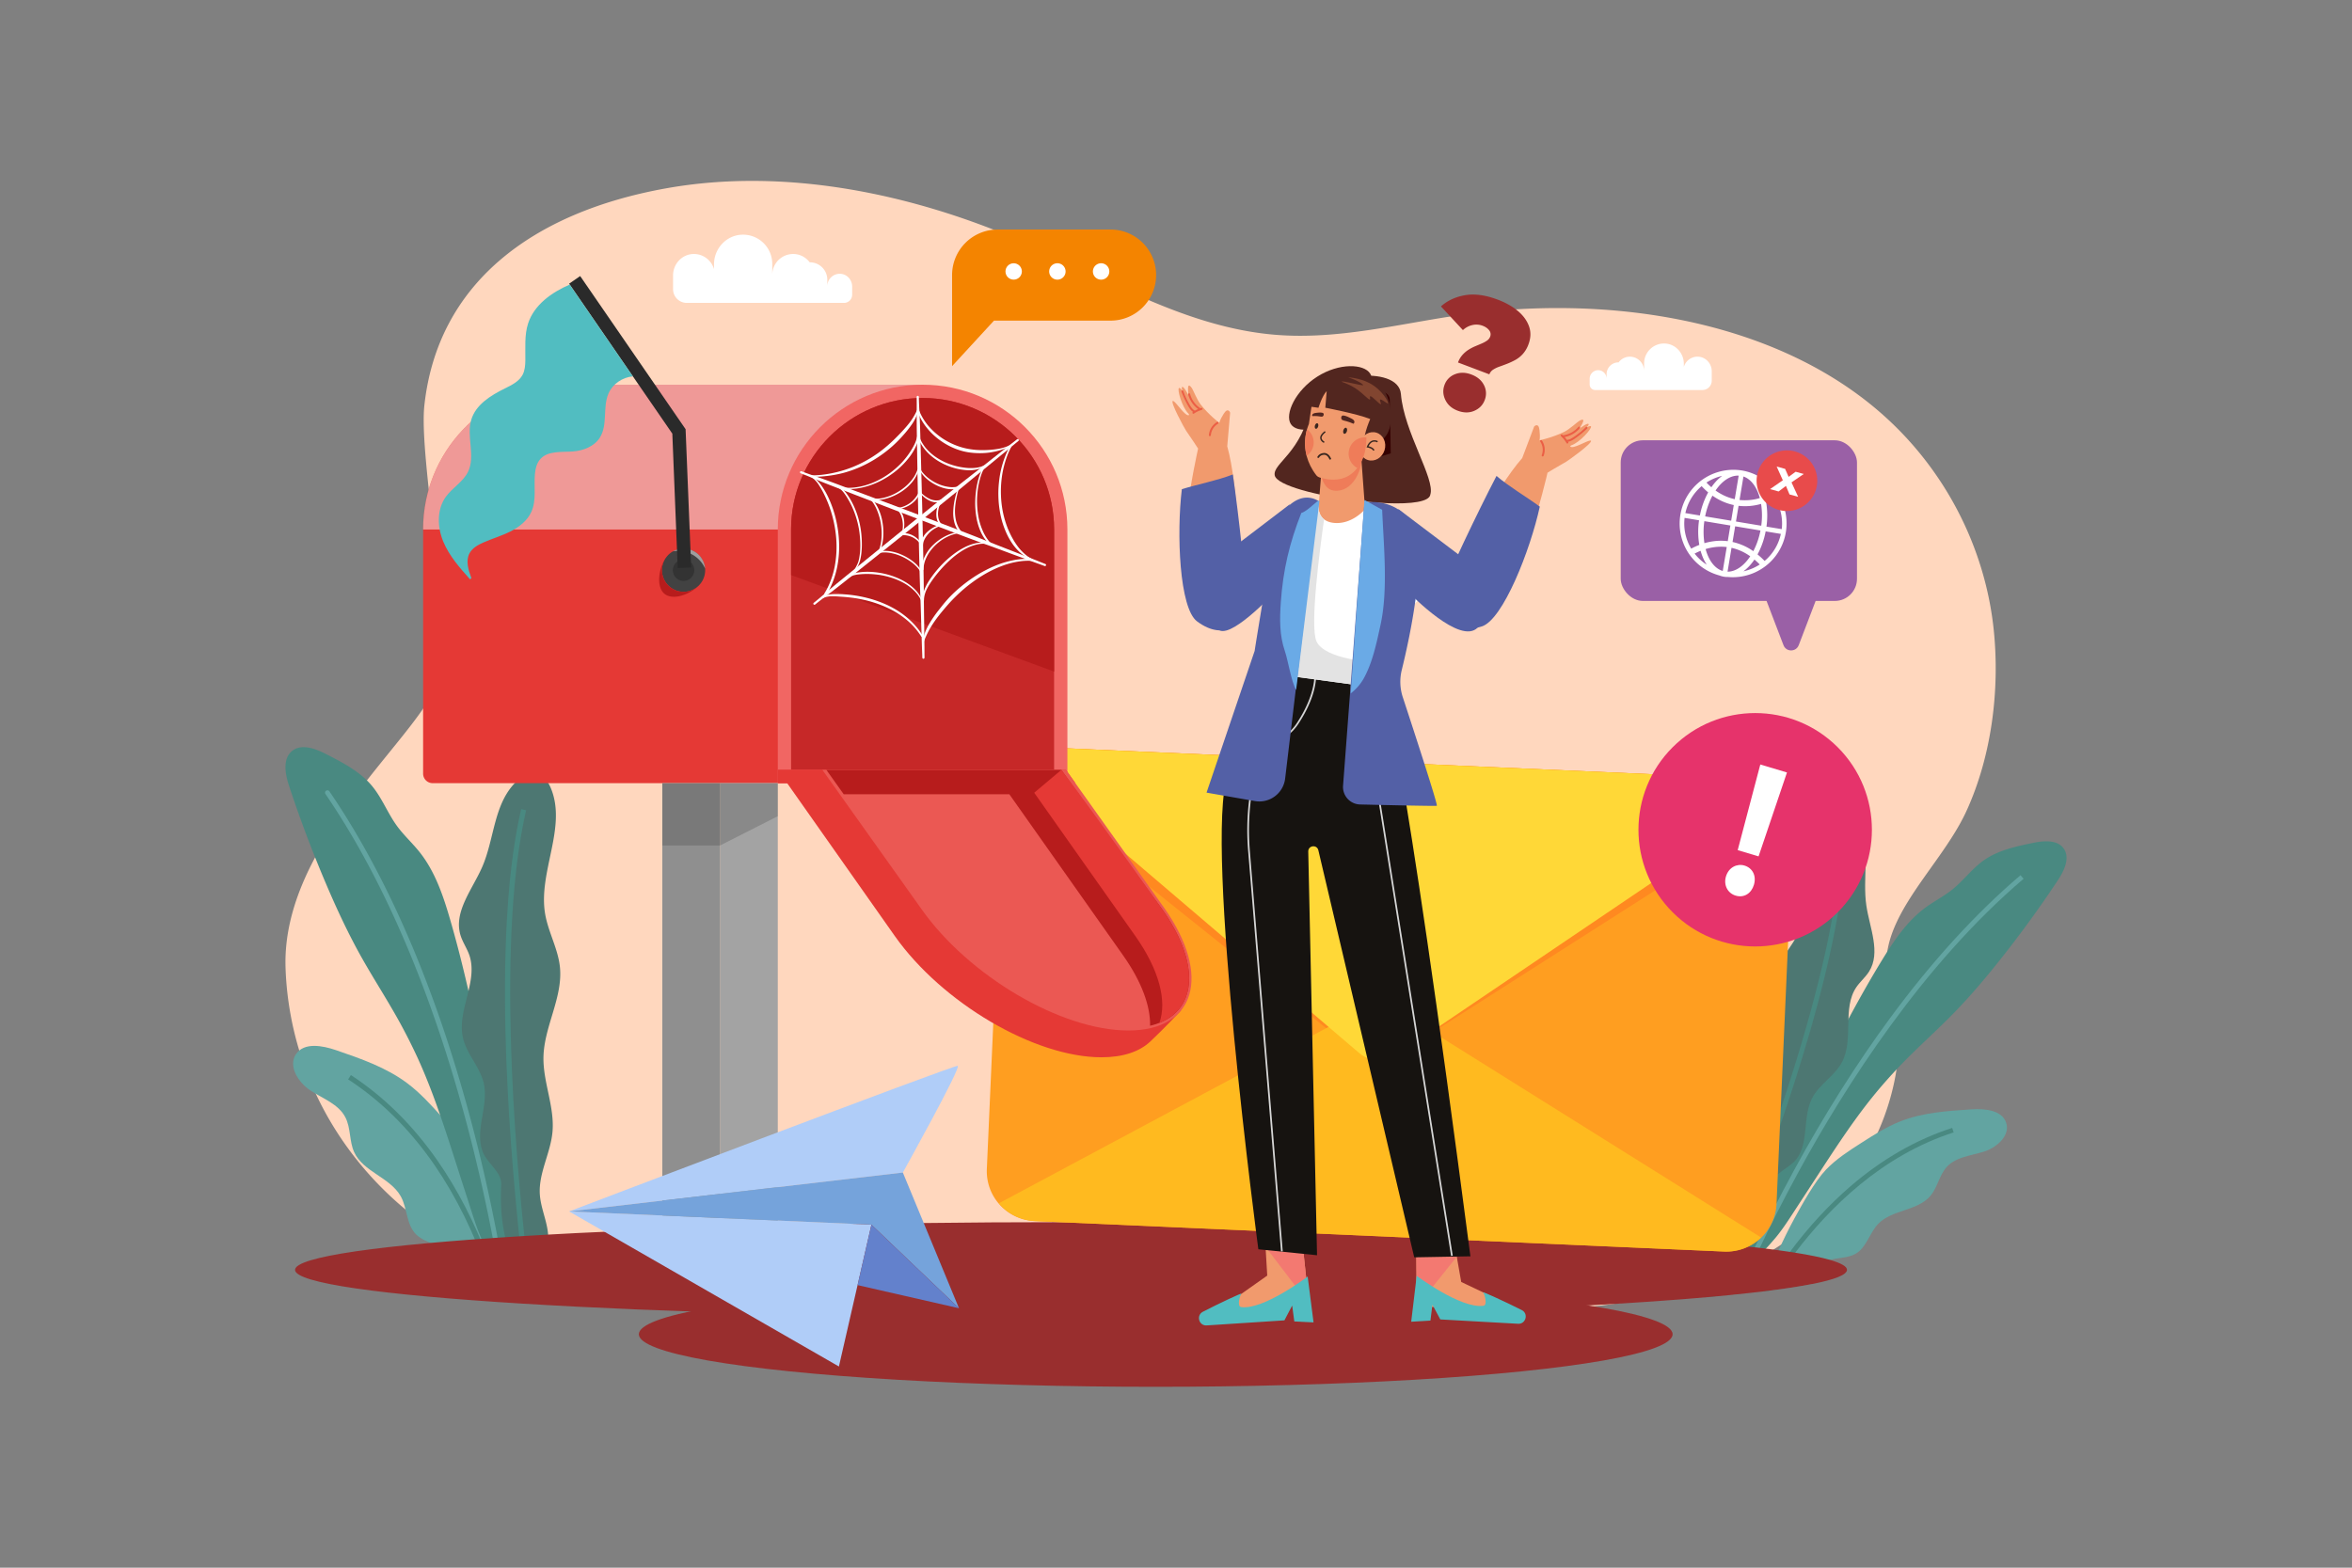 <svg xmlns="http://www.w3.org/2000/svg" viewBox="0 0 4680 3120"><rect x="0" y="0" width="4680" height="3120" fill="#808080" stroke="none"/><defs><style>.cls-1{isolation:isolate;}.cls-2,.cls-27{fill:#fff;}.cls-2{opacity:0;}.cls-3{fill:#ffd7be;}.cls-4{fill:#62a4a1;}.cls-5{fill:#498981;}.cls-6{fill:#4d7772;}.cls-7{fill:#992e2e;}.cls-8{fill:#ff9e20;}.cls-9{fill:#ff8920;}.cls-10{fill:#ffba1f;}.cls-11{fill:#ffd837;}.cls-12{fill:#e53935;}.cls-13{opacity:0.5;mix-blend-mode:soft-light;}.cls-14{fill:#fafafa;}.cls-15{fill:#f16663;}.cls-16{fill:#c62828;}.cls-17{fill:#b71c1c;}.cls-18{fill:#424242;}.cls-19{fill:#333;}.cls-20{fill:#a3a3a3;}.cls-21{fill:#8f8f8f;}.cls-22{opacity:0.2;mix-blend-mode:multiply;}.cls-23{fill:#212121;}.cls-24{fill:#2a2a2a;}.cls-25{fill:#51bdc1;}.cls-26{fill:#eb5853;}.cls-28{fill:#52261f;}.cls-29{fill:#5360a6;}.cls-30{fill:#f19a6d;}.cls-31{fill:#eb5e45;}.cls-32{fill:#f37971;}.cls-33{fill:#161310;}.cls-34{fill:#d6d6d6;}.cls-35{fill:#ef7c59;}.cls-36{fill:#e3e3e3;}.cls-37{fill:#6aaae6;}.cls-38{fill:#340000;}.cls-39{fill:#38261f;}.cls-40{fill:#814530;}.cls-41{fill:#e6336b;}.cls-42{fill:#9a60a6;}.cls-43{fill:#e84b4b;}.cls-44{fill:#f48400;}.cls-45{fill:#b0cdf8;}.cls-46{fill:#75a3db;}.cls-47{fill:#6381cc;}</style></defs><title>08</title><g class="cls-1"><g id="_18" data-name="18"><rect id="_08" data-name="08" class="cls-2" width="4680" height="3120"/><path class="cls-3" d="M3731.58,812.56c-216.3-181.25-543.47-226.94-830.23-185-120.11,17.55-239.22,48.65-362.21,38.85-179.35-14.27-337.34-112.1-500.66-183.82-222.3-97.62-477.12-150.16-713.45-107.7-268,48.18-454.4,190.56-480.62,431.95-11.89,109.4,60.73,454.27,22.64,558-38.64,105.13-305.89,314.55-298.93,559.51.31,11.44,1,23,2,34.74,14.4,165.3,90.14,311.11,203.49,418.56,1.84,1.74,3.67,3.46,5.53,5.17,3.59,3.34,7.22,6.62,10.89,9.88.78.71,1.57,1.41,2.38,2.11a694.64,694.64,0,0,0,253.73,141.83,705.11,705.11,0,0,0,269.93,28.52l392.3-34.25c320.43-28,643.18-13.11,959.76,42.56,74.85,13.17,144.9,22.23,210.44,27.66,59,4.89,114.43,6.83,166.34,6.15q64.09-.83,121.25-6.79,38.59-4,74.18-10c191.06-32.33,318.78-107.57,401.66-195.66.66-.71,1.31-1.4,2-2.11q4.59-4.91,9-9.88c133.3-150.71,140.89-334.25,111.92-405.73-53.47-131.86,91.81-240.44,148-363.19,50-109.23,66.49-240.61,54.28-359.64C3950.54,1091.68,3870.4,928.89,3731.58,812.56Z"/><path class="cls-4" d="M965.87,2380.29c-7.66-29.13-17.48-61.36-28.74-82.12-15.2-28-36.76-51.91-58.14-75.55s-43-47.59-68.65-66.81C768.5,2124.37,718.07,2107,668.55,2090c-27.12-9.3-63.31-15.9-79.5,7.79-16.51,24.2,4.8,57.09,29.43,73s55.25,26.78,68.69,52.85c11.08,21.3,7.62,47.63,17.56,69.4,17.85,39,71.07,50.17,92.29,87.19l.86,1.54c12.81,23.81,10.66,55.48,29.76,74.65,19.27,19.38,55.54,20.62,67.12,44.7h96.38c-3.8-25.36-9-53.83-16-83.55C972.56,2406.86,969.45,2393.92,965.87,2380.29Z"/><path class="cls-5" d="M698.24,2139.65l-5.55,8.53c117.53,76.57,208.14,198,269.33,360.9l9.52-3.58c-27.34-72.79-61.31-138.59-100.95-195.57C821.61,2239.54,763.63,2182.25,698.24,2139.65Z"/><path class="cls-5" d="M1007.62,2380.29c-5.7-55.27-16-110.09-26.32-164.7C966,2134.33,950.6,2053,932.2,1972.34c-10.83-47.49-22.72-94.71-36.3-141.5-13.91-48-30.23-96.66-61.49-135.64-14.08-17.55-30.79-32.75-44.14-50.89-18.66-25.36-29.79-55.72-49.91-80-23.82-28.71-58-46.43-91.19-63.4-21.55-11-49.24-21.56-68-6.31-19.34,15.74-13.71,46.18-5.88,69.9q32.93,99.46,74,195.78c21.17,49.69,44.1,98.83,70.56,145.87,19.42,34.55,40.72,68,60.56,102.23a1109.85,1109.85,0,0,1,51.43,98.9c29.91,65.71,52,134.46,74.13,203.22q11.17,35,22.44,69.81,4.23,13.13,8.43,26.26c7.63,23.71,15.26,47.43,26.3,69.74,2.49,5.1,7.1,15.32,12.89,24.89h39q.35-3.06.52-6.44c1.41-25.56-3.94-62.64-4.67-75.33Q1009.67,2399.81,1007.62,2380.29Z"/><path class="cls-4" d="M887.61,2063.74C824.22,1872,746.09,1707.55,655.4,1574.85a4.75,4.75,0,0,0-7.84,5.36c207.77,304,302.94,712.18,341.17,928.41a4.75,4.75,0,0,0,9.35-1.65C970.55,2351.27,933.39,2202.15,887.61,2063.74Z"/><path class="cls-6" d="M1114.09,1924.13c-3.89-36.29-23.27-69.31-29.4-105.38-14.07-82.91,43.3-170.86,11.93-248.83-4.27-10.55-10.59-20.88-20.67-26.05-18.46-9.37-41,2.58-54.75,18.13-39,44-38.17,109.67-61.74,163.51-19.56,44.74-57.43,89.39-43.07,136,4.25,13.71,12.64,25.65,17.41,39.16,8,23.15,4.17,47.25-1.6,71.62-7.43,31.35-18.07,63.12-10.84,93.82,7.6,32.36,34.19,57.93,41.37,90.48,9.78,44.25-18.14,92-2.6,134.68,8.74,23.95,38.41,41,37.21,66.39q-.57,11.74-.6,22.58c-.19,52.19,8.51,89.12,18.75,114.45q1.35,3.36,2.74,6.44H1081a76.74,76.74,0,0,0,8.33-21.41c7-34.26-11.74-66-14.91-99.48-.1-1-.17-1.93-.24-2.9-2.84-42.25,21.1-81.84,25.08-123.93,4.81-50.3-19-99.58-17.87-150.13C1082.81,2042.32,1120.48,1984.84,1114.09,1924.13Z"/><path class="cls-5" d="M1046.92,1612.61l-9.9-2.3c-25.22,108.49-35.71,258.81-31.16,446.79,3.21,133.13,14.3,288.13,32.06,448.23l10.11-1.12C1022.89,2277.59,989.32,1860.42,1046.92,1612.61Z"/><path class="cls-4" d="M3922.9,2207.85c-48.19,3.1-97.27,6.27-142.12,24.08-27.46,10.88-52.44,26.86-77.31,42.76s-49.75,31.91-70.08,53.1c-22.1,23.09-47.44,68.92-62.82,97-12,22.1-22.52,43.68-31.43,63.46-16.15,35.87-27.1,65.83-32.76,82.24l2-.24c4-.5,8-1,11.89-1.48,34.33-4.34,63.45-8.86,86.85-13.53,3.47-11,4.79-23.75,13.36-35,5.25-6.92,12.54-10.56,20.76-12.84,16.26-4.51,36.19-3.63,51.1-12.21,21.65-12.41,27.43-41.12,44.61-59.19,27.62-29,78.73-25.57,104.43-56.31,14.13-16.94,17.44-41.21,32.47-57.47,18.3-19.93,48.18-22.16,73.95-30.34s52.74-32.27,43.92-57.81C3983.09,2209.09,3949.29,2206.17,3922.9,2207.85Z"/><path class="cls-5" d="M3682,2361c-42.75,36.82-83.18,80.62-120.45,130.51q-9.78,13.07-19.25,26.68c-12.41,17.82-23.71,35.33-33.9,52.11,4-.5,8-1,11.89-1.48,9.12-14.73,19-30,29.85-45.47,6.81-9.8,14.13-19.91,21.94-30.21,67.7-89.36,172.54-193.56,315.23-239.41l-2.87-8.94C3813,2267.75,3744.86,2306.84,3682,2361Z"/><path class="cls-5" d="M4044.16,1677.75c-33.69,7-68.36,14.5-96.53,34.26-23.8,16.73-41.08,41-63.85,59.06-16.27,12.89-34.83,22.36-51.62,34.55-37.28,27.09-63.63,66.43-87.66,105.74-63.24,103.4-116.37,212.61-169.43,321.55-27.73,56.94-55.52,114.15-75.78,174.16-5.3,15.82-30.93,73.24-22.59,88.36,12,21.84,42.21-15.93,51.22-26.17,15.25-17.17,27.79-36.41,40.34-55.65,16.91-26,33.89-51.94,50.8-78,36.42-55.79,72.75-111.6,115.32-162.79a1022.64,1022.64,0,0,1,69.78-75.5c26-25.67,53-50.21,78.7-76.23,35-35.42,67.31-73.57,98.22-112.63q60-75.66,113.41-156.2c12.73-19.2,25.14-44.93,11.75-63.63C4093.21,1670.53,4066,1673.18,4044.16,1677.75Z"/><path class="cls-4" d="M3760.46,2026.74c-66.66,90.58-130.9,192.42-190.92,302.72-30.06,55.23-56.06,107.15-77.8,152.93-16.91,35.62-31.25,67.54-42.9,94.45q5.4-.54,10.69-1.1c11.56-26.51,25.61-57.65,42.06-92.21,21.4-45,46.89-95.74,76.27-149.72,93.95-172.64,248.06-414.26,448.67-584.87l-6.08-7.14C3931.33,1817.59,3843.86,1913.45,3760.46,2026.74Z"/><path class="cls-6" d="M3698.34,1641.74c-8.44-17.17-25.6-33.28-44.31-29.43-10.23,2.16-18.35,9.81-24.72,18.16-46.85,61.75-17.17,153.94-49.83,224.27-14.22,30.6-39.48,55.27-51.75,86.62-20.43,52.46-.88,112.74-14.41,167.38C3502.07,2154,3468.89,2192,3461,2238c-6.68,38.41,5,79.44-7.79,116.35-10.47,30.21-36.17,54.3-38.35,87.4-1.93,29.12,22,66.52,22,66.52s60.92-23.15,89.51-152.78c5.11-22.89,35.64-30.84,49.24-50,24.19-34.16,10.95-83.45,30.4-120.44,14.3-27.21,44.17-43.5,58.79-70.45,24.67-45.41,0-107.56,29.11-150.21,7.53-10.87,17.89-19.44,25-30.6,24.12-38,1.27-87-5.26-131.5C3705.66,1748.59,3722.33,1690.34,3698.34,1641.74Z"/><path class="cls-5" d="M3668,1676a4.74,4.74,0,0,0-4.92,4.56c-6.89,180.63-86.52,436.62-152.1,619.57-23.22,64.76-46.36,125.16-67,177.23-16,40.27-30.49,75.54-42.4,104q5.39-.47,10.7-1c11.81-28.24,26-62.81,41.52-102,20.44-51.56,43.24-111.15,66.11-174.94,41.86-116.77,75.78-224.59,100.83-320.48,31.33-120,48.78-221.63,51.85-302A4.75,4.75,0,0,0,3668,1676Z"/><path class="cls-7" d="M3641.25,2507.43c-17-4.92-40.28-9.7-69.18-14.3q-5.15-.83-10.53-1.63-10.73-1.62-22.4-3.21-17.73-2.41-37.55-4.76l-9.85-1.14q-18.15-2.07-37.94-4.08c-3.24-.34-6.52-.66-9.82-1-272.32-27-758.47-45-1312.87-45-852.75,0-1544.05,42.51-1544.05,95s691.3,94.95,1544.05,94.95c526.7,0,991.8-16.22,1270.47-41q5.39-.47,10.7-1,18.88-1.71,36.56-3.49,5.4-.54,10.69-1.1,24.72-2.55,46.85-5.21l2-.24c4-.5,8-1,11.89-1.48,34.33-4.34,63.45-8.86,86.85-13.53,44.23-8.84,68-18.24,68-28C3675.16,2520.5,3663.47,2513.85,3641.25,2507.43Z"/><ellipse class="cls-7" cx="2299.65" cy="2655.4" rx="1028.49" ry="104.6"/><path class="cls-8" d="M3472.94,1549l-1372.83-60.71a99.34,99.34,0,0,0-103.63,94.85l-32.87,743.36a99.33,99.33,0,0,0,94.85,103.63l1372.83,60.71A99.33,99.33,0,0,0,3534.91,2396l32.88-743.36A99.34,99.34,0,0,0,3472.94,1549Z"/><path class="cls-9" d="M3471.62,1549l-1370.19-60.6a100.57,100.57,0,0,0-93.16,53.19L2738.58,2126l818.34-522A100.58,100.58,0,0,0,3471.62,1549Z"/><path class="cls-10" d="M1987.63,2394.77a100.26,100.26,0,0,0,72.15,35.41L3430,2490.78a100.2,100.2,0,0,0,74.07-28l-757.69-474.08Z"/><path class="cls-11" d="M3471.62,1549l-1370.19-60.6c-32.11-1.42-55.76,10-75,28.9l678,578.34a61.84,61.84,0,0,0,74.76,4.17l763.7-516.39C3525.47,1563.36,3503.38,1550.35,3471.62,1549Z"/><path class="cls-12" d="M841.9,1053.77v485.87a19,19,0,0,0,19,19h974.88v-793H1130C970.9,765.65,841.9,894.65,841.9,1053.77Z"/><g class="cls-13"><path class="cls-14" d="M841.9,1053.77h993.88V765.65H1130C970.89,765.65,841.9,894.65,841.9,1053.77Z"/></g><path class="cls-15" d="M1835.78,765.65c-159.13,0-288.12,129-288.12,288.12v504.87H2123.9V1053.77C2123.9,894.65,1994.9,765.65,1835.78,765.65Z"/><path class="cls-16" d="M1835.78,792.09c-144.3,0-261.69,117.39-261.69,261.68v478.44h523.37V1053.77C2097.46,909.48,1980.07,792.09,1835.78,792.09Z"/><path class="cls-17" d="M1835.78,792.09c-144.3,0-261.69,117.39-261.69,261.68v90.75l523.37,192.08V1053.77C2097.46,909.48,1980.07,792.09,1835.78,792.09Z"/><path class="cls-12" d="M1547.66,1532.21v26.43h592.16L2121,1532.21Z"/><path class="cls-18" d="M1360.15,1091.82a43,43,0,1,0,43,43A43,43,0,0,0,1360.15,1091.82Z"/><path class="cls-17" d="M1333.28,1168.41a43,43,0,0,1-6.71-60.45c-14.84,18.55-22.67,59.16-4.13,74s56.45-1.71,71.29-20.26A43,43,0,0,1,1333.28,1168.41Z"/><g class="cls-13"><path class="cls-14" d="M1380.47,1096.93a42.94,42.94,0,0,0-41.19.33,59,59,0,0,1,63.72,34.17A43,43,0,0,0,1380.47,1096.93Z"/></g><path class="cls-19" d="M1360.15,1113.52a21.31,21.31,0,1,0,21.31,21.31A21.31,21.31,0,0,0,1360.15,1113.52Z"/><path class="cls-20" d="M1432.77,2520.18h29.69a85.21,85.21,0,0,0,85.2-85.2V1558.64H1432.77Z"/><path class="cls-21" d="M1317.89,2435a85.2,85.2,0,0,0,85.2,85.2h29.68V1558.64H1317.89Z"/><g class="cls-22"><polygon class="cls-23" points="1432.77 1682.68 1547.66 1624.38 1547.66 1558.64 1432.77 1558.64 1432.77 1682.68"/></g><g class="cls-22"><rect class="cls-23" x="1317.89" y="1558.64" width="114.89" height="124.04"/></g><polygon class="cls-24" points="1154.43 549.41 1132.4 564.63 1133.61 566.35 1259.32 749.04 1337.79 863.03 1348.51 1130.42 1375.33 1129.36 1364.19 854.19 1154.43 549.41"/><path class="cls-25" d="M1050.82,643.68c-7.57,23.45-5.13,48.81-5.48,73.43-.19,9.91-.88,20.09-5.47,28.82-7.11,13.34-21.81,20.49-35.39,27.22-28,13.81-57.63,32-66.69,62-10.21,33.58,8.88,72.43-6.57,103.92-9.88,20.13-31.5,31.83-44.44,50.07-17.84,25.26-16.66,60.12-4.83,88.66S914.74,1130,935.33,1153l2.68-2.46c-6-16-11.79-34.43-3.71-49.5,5.56-10.25,16.35-16.39,26.92-21.12,17.88-7.9,36.75-13.37,54.2-22.11s33.91-21.43,41.92-39.2c10.49-23.37,4.66-50.43,7.11-75.93,1-10.22,3.53-20.66,10.21-28.45,15-17.59,42.32-14.07,65.4-15.75,20.67-1.6,42.25-9.87,53.4-27.34,16.18-25.36,5.43-60,17.15-87.65,8.16-19.33,28-32.65,48.71-34.45L1133.61,566.35C1097.57,581.91,1062.89,606.68,1050.82,643.68Z"/><path class="cls-12" d="M2035.2,1532.21H1547.66l232.66,330.45c94,133.26,278,241.55,411.42,241.55,43,0,75.54-11.29,96.73-31.05,26.66-24.87,61.46-62,61.46-62s-60.36-113.25-86-149.9C2258.18,1853,2035.2,1532.21,2035.2,1532.21Z"/><path class="cls-26" d="M2121,1532.21H1636.37l197.26,277.14c94,133.26,278,241.55,411.42,241.55,133.83,0,165.87-109.16,72.17-243C2311.48,1799.72,2121,1532.21,2121,1532.21Z"/><path class="cls-17" d="M2111.89,1532.21H1644.31l34.48,48.46h329.55c17.68,24.82,222,314.4,227.37,322.1,35.5,50.69,53.49,98.91,52.77,138.68,31.59-7.33,54.45-23.37,67-47.5,23.33-44.81,7.93-111.61-42.24-183.26C2309,1804.56,2173.8,1619.84,2111.89,1532.21Z"/><path class="cls-12" d="M2111.89,1532.21l-54,45.5c59.27,83.88,197.61,280,202,286.29,46.08,65.8,62.73,127.47,47.08,171.81,22.11-8.67,38.51-22.74,48.47-41.86,23.33-44.81,7.93-111.61-42.24-183.26C2309,1804.56,2178.64,1619.84,2111.89,1532.21Z"/><path class="cls-27" d="M1873.77,871.48l-.12-.08,0,0Z"/><path class="cls-27" d="M1831.79,823.71l-.12-.26a.36.36,0,0,0,0,.09A1.3,1.3,0,0,0,1831.79,823.71Z"/><path class="cls-27" d="M1986.55,893.29l-.43.07h0Z"/><path class="cls-27" d="M1941.29,895.31h-.16l-.66,0Z"/><path class="cls-27" d="M1873.69,871.43l0,0-.05,0Z"/><path class="cls-27" d="M2007.79,886.8a89.2,89.2,0,0,1-21.67,6.56l.43-.07-.46.07h0a192,192,0,0,1-22.57,2.31,184.37,184.37,0,0,1-22.42-.37h.16l-.82-.06.66,0a147.37,147.37,0,0,1-17.72-2.54,131.81,131.81,0,0,1-16.42-4.55l.33.11a146.52,146.52,0,0,1-17.21-7.26,142.16,142.16,0,0,1-16.34-9.58l.16.12-.24-.17-.09-.06-.32-.22.29.19a151.7,151.7,0,0,1-13.9-11,132.44,132.44,0,0,1-12.27-12.58,1.47,1.47,0,0,1,.1.13l-.24-.28-.17-.21.1.12a112.75,112.75,0,0,1-15.4-23.86l0,.1-.11-.27-.09-.18.05.09c-.82-1.83-1.6-3.68-2.32-5.57a2,2,0,0,0-1.81-1.32,2.09,2.09,0,0,0-.55.08,1.92,1.92,0,0,0-1.24,2.39,127.72,127.72,0,0,0,7.4,16,117.94,117.94,0,0,0,9.89,14.92,128.26,128.26,0,0,0,12,13.45,134.4,134.4,0,0,0,13.8,11.75,140.75,140.75,0,0,0,31.48,17.72,128.68,128.68,0,0,0,17,5.49,121.42,121.42,0,0,0,17.48,2.9,148.64,148.64,0,0,0,19,.68,130.79,130.79,0,0,0,19.35-1.84c3-.52,6-1.12,8.92-1.82,3.21-.74,6.36-1.64,9.51-2.6a130.87,130.87,0,0,0,17-6.56,1.22,1.22,0,0,0,.77-1.5A1.18,1.18,0,0,0,2007.79,886.8Z"/><path class="cls-27" d="M1847.4,847.81l-.21-.24.07.09Z"/><path class="cls-27" d="M1873.6,871.37l0,0-.29-.19Z"/><path class="cls-27" d="M1873.65,871.4l-.08-.06,0,0Z"/><path class="cls-27" d="M1808.56,842.91c-.06.09-.14.17-.2.26l.16-.2Z"/><path class="cls-27" d="M1826.41,815.61a1.53,1.53,0,0,0-1.9,1.07c-.18.4-.35.81-.51,1.2l0-.08a119.69,119.69,0,0,1-15.47,25.11l.13-.15-.17.21-.3.39a2.31,2.31,0,0,1,.14-.19c-4.3,5.42-8.89,10.59-13.6,15.64s-9.41,9.89-14.29,14.67a294.93,294.93,0,0,1-29.19,25.29,1,1,0,0,1,.17-.12l-.3.22-.08,0-.37.29.28-.22a244.9,244.9,0,0,1-56,31.23l.69-.28a238.78,238.78,0,0,1-60,15h.2c-6.59.69-13.18,1.12-19.82,1.21a1.53,1.53,0,0,0-1.52,1.47,1.51,1.51,0,0,0,1.47,1.52,275.28,275.28,0,0,0,37.41-2.85q9.18-1.38,18.23-3.45c6-1.35,11.86-3,17.7-4.92a237.07,237.07,0,0,0,65.41-33.2,248.37,248.37,0,0,0,21.33-17,254.67,254.67,0,0,0,20.17-20.34,224.46,224.46,0,0,0,18.36-23,93.19,93.19,0,0,0,12.78-26.79A1.55,1.55,0,0,0,1826.41,815.61Z"/><path class="cls-27" d="M1751.12,898.88l-.14.11.09-.07Z"/><path class="cls-27" d="M1751.28,898.77a.91.91,0,0,1-.16.11h0Z"/><path class="cls-27" d="M1648.13,989.77A146.82,146.82,0,0,0,1635,967.05a93.4,93.4,0,0,0-8.83-10.63,62.5,62.5,0,0,0-9.71-8.38,1.21,1.21,0,0,0-1.67.34,1.24,1.24,0,0,0,.36,1.67c1.31.9,2.58,1.85,3.81,2.88a60,60,0,0,1,9.38,10.74A177.28,177.28,0,0,1,1641,986.21a238.6,238.6,0,0,1,10,24.08l-.16-.42a245.53,245.53,0,0,1,13.08,61.85,214.43,214.43,0,0,1-3.15,56.49s0,0,0-.06a169.75,169.75,0,0,1-13.17,39.87l.05-.12c-2.12,4.35-4.44,8.61-7,12.73a2.41,2.41,0,0,0,.69,3.32,2.44,2.44,0,0,0,3.32-.69c26-42.45,30-95.32,20.1-143.28A224.24,224.24,0,0,0,1648.13,989.77Zm-20-26.39.2.28Z"/><path class="cls-27" d="M1642.33,1188.46l.3-.07.09,0Z"/><path class="cls-27" d="M1826,1250.71a151.8,151.8,0,0,0-11.63-12.94,165.64,165.64,0,0,0-26.9-21.55,192.41,192.41,0,0,0-31-16,226.29,226.29,0,0,0-33.52-10.84,250.16,250.16,0,0,0-40.73-6.39c-3.47-.27-6.94-.42-10.43-.53-2.57-.08-5.14-.15-7.71-.15q-2,0-4,.06c-7.57.22-15.31,1.25-22.16,4.7a1.48,1.48,0,1,0,1.26,2.68c1.13-.49,2.28-.93,3.45-1.31l-.3.07.39-.11-.09,0a46.51,46.51,0,0,1,10.43-1.67,163,163,0,0,1,16.83.56c5.12.36,10.23.68,15.35,1.17a282.56,282.56,0,0,1,30.45,4.63c-.23-.06-.45-.09-.67-.15a231.16,231.16,0,0,1,55.45,18.94,175.37,175.37,0,0,1,37.78,25.42l-.4-.34a141.9,141.9,0,0,1,24,27.83,2.39,2.39,0,0,1-.13-.21c.38.6.75,1.2,1.14,1.8a1.82,1.82,0,0,0,1,.89,1.74,1.74,0,0,0,1.29-.07,1.7,1.7,0,0,0,.83-2.27A154.93,154.93,0,0,0,1826,1250.71Zm-173.39-64h0Z"/><path class="cls-27" d="M1937.32,1156.93l.46-.33-.39.28Z"/><path class="cls-27" d="M1842.5,1266.39l0,0,.21-.47Z"/><path class="cls-27" d="M2052.73,1112.4q-3.92-.23-7.85-.22a151.54,151.54,0,0,0-28.58,2.79,192.6,192.6,0,0,0-36.54,11.13c-6.06,2.49-12,5.31-17.81,8.29s-11.64,6.24-17.26,9.71a291.77,291.77,0,0,0-32.08,23,256.21,256.21,0,0,0-23.34,21.58q-5.2,5.49-10,11.27c-3.7,4.44-7.28,9-10.84,13.54a253.3,253.3,0,0,0-20,29,113.91,113.91,0,0,0-7.38,15.3,73.72,73.72,0,0,0-2.78,8.44c-.35,1.31-.63,2.64-.91,4-.36,1.59-.58,3.22-1,4.79a1.34,1.34,0,0,0,.86,1.65,1.33,1.33,0,0,0,1.65-.88,42.47,42.47,0,0,1,1.63-4.59c.65-1.6,1.35-3.18,2.06-4.76l0,0,.23-.5-.21.47a181.15,181.15,0,0,1,13.18-24.17,267.56,267.56,0,0,1,16.59-22.46c-.18.23-.37.45-.58.69,4.9-6,9.83-11.92,15-17.71q7.27-8.22,15.15-15.88,8.18-8.05,16.94-15.47c6-5.08,12.21-9.85,18.57-14.43l-.08,0,.15-.1.58-.43a.9.9,0,0,1-.19.15,283.24,283.24,0,0,1,27.64-17.34,226.07,226.07,0,0,1,29.83-13.53l-.62.22.64-.22h0a161.69,161.69,0,0,1,39.82-9.25h0l.52,0-.52,0a121.86,121.86,0,0,1,17.51-.26,1.91,1.91,0,0,0,.15-3.82Z"/><path class="cls-27" d="M1994.63,1126l.62-.22h0Z"/><path class="cls-27" d="M2035.07,1116.48h0l.52,0Z"/><path class="cls-27" d="M2006.37,1054.28l0-.08a.36.36,0,0,1,0-.09C2006.32,1054.17,2006.35,1054.22,2006.37,1054.28Z"/><path class="cls-27" d="M2043.38,1106.21l-.21-.18-.07,0Z"/><path class="cls-27" d="M1993.47,950.15v0h0A0,0,0,0,1,1993.47,950.15Z"/><path class="cls-27" d="M2053.22,1112.34a67.23,67.23,0,0,1-10-6.31l.21.18-.28-.22.07,0a99.12,99.12,0,0,1-9-8c-1.53-1.54-3-3.11-4.46-4.75s-2.63-3.12-3.88-4.71l.11.14a143.9,143.9,0,0,1-10.87-16.59,166.05,166.05,0,0,1-8.77-17.87l0,.08c0-.06,0-.11-.07-.17a.36.36,0,0,0,0,.09,194.37,194.37,0,0,1-12.75-47.25v.07l-.11-.74c0,.22.07.44.1.67a215.8,215.8,0,0,1-1.95-28.28,211.19,211.19,0,0,1,1.84-28.54v0a0,0,0,0,0,0,0h0a194.41,194.41,0,0,1,12.61-47.72l-.06.16c1.9-4.52,4-8.94,6.29-13.26a1.56,1.56,0,0,0-.56-2.13,1.53,1.53,0,0,0-.8-.22,1.51,1.51,0,0,0-1.35.78,194.41,194.41,0,0,0-14.11,33.86c-1.86,6-3.43,12.17-4.69,18.35s-2.19,12.47-2.88,18.75-1.17,12.79-1.3,19.2.06,12.8.47,19.22,1.22,12.67,2.19,19a179.3,179.3,0,0,0,3.94,18.52,176.26,176.26,0,0,0,8.36,23.94,134.76,134.76,0,0,0,12.43,22.78,103.82,103.82,0,0,0,16.75,19.07,77.9,77.9,0,0,0,9.67,7.25c3.75,2.42,7.59,4.71,11.56,6.77a1.21,1.21,0,0,0,1.22-2.08Zm-59.67-162.77,0,.24Zm12.83,104.74c.07.18.15.35.22.53C2006.53,1054.66,2006.45,1054.49,2006.38,1054.31Z"/><path class="cls-27" d="M1993.6,1007V1007c0-.23-.07-.45-.1-.67Z"/><path class="cls-27" d="M1888.6,923.29h0l-.29-.1Z"/><path class="cls-27" d="M1943.72,930.78l-.41.05h0Z"/><path class="cls-27" d="M1841.81,891.16l0,0c-.09-.11-.18-.21-.26-.32Z"/><path class="cls-27" d="M1958,926.39l-1.44.68.17-.08a53,53,0,0,1-6.24,2.28c-1.06.31-2.13.55-3.18.78-1.3.31-2.62.55-4,.78l.41-.05-.43.05h0a90.11,90.11,0,0,1-21.4.21,136.88,136.88,0,0,1-33.34-7.76h0l-.32-.11.29.1a123.35,123.35,0,0,1-28.64-15.21,100.38,100.38,0,0,1-18.14-16.93l0,0-.28-.34c.08.11.17.21.26.32A82.52,82.52,0,0,1,1836,883a72.74,72.74,0,0,1-5-9.39l.17.36c-.19-.42-.36-.83-.55-1.24a1.55,1.55,0,0,0-.73-.9,1.51,1.51,0,0,0-.72-.18,1.39,1.39,0,0,0-.44.07,1.52,1.52,0,0,0-1,1.89c1,2.36,2.1,4.71,3.3,7a81.84,81.84,0,0,0,4.44,7.4,91,91,0,0,0,10.33,12.75,99.16,99.16,0,0,0,12.69,11.08,118.6,118.6,0,0,0,14.27,9.07,128,128,0,0,0,31.82,12,121.88,121.88,0,0,0,16.36,2.59,72.21,72.21,0,0,0,18.58-.41,59.09,59.09,0,0,0,10.14-2.57,91.39,91.39,0,0,0,9.51-4,1.22,1.22,0,0,0,.41-1.65A1.23,1.23,0,0,0,1958,926.39Z"/><path class="cls-27" d="M1912.2,966.4a1.91,1.91,0,0,0-1.28.21l-.23.11a41,41,0,0,1-8.45,2.36,52.31,52.31,0,0,1-12.38.24,79.53,79.53,0,0,1-19.23-4.65,90,90,0,0,1-10.89-5,94.24,94.24,0,0,1-10.41-6.61,2.07,2.07,0,0,1,.24.17,71.94,71.94,0,0,1-13.25-12.31l0,0a44.51,44.51,0,0,1-5.16-8.06,1.24,1.24,0,0,0-1.65-.4,1.25,1.25,0,0,0-.42,1.66A62.33,62.33,0,0,0,1843,952.08a78.71,78.71,0,0,0,10,7.72,89.5,89.5,0,0,0,12,6.75,87.06,87.06,0,0,0,12.07,4.58,65.92,65.92,0,0,0,12.84,2.4,49.06,49.06,0,0,0,11.8-.44,40.24,40.24,0,0,0,5.45-1.25,44.33,44.33,0,0,0,5.57-2.29,1.69,1.69,0,0,0,.79-1.09,1.76,1.76,0,0,0-.21-1.27A1.8,1.8,0,0,0,1912.2,966.4Zm-22.09,2.94.17,0Z"/><path class="cls-27" d="M1867.78,995.64l-.17,0,.1,0Z"/><path class="cls-27" d="M1872.87,994.23c-.77.28-1.53.54-2.31.77a22.78,22.78,0,0,1-2.78.64l.17,0-.24,0-.23.05.13,0a33.55,33.55,0,0,1-3.48.29,30.61,30.61,0,0,1-3.32-.1,37.26,37.26,0,0,1-4.45-.76,34.88,34.88,0,0,1-4.25-1.33,45.84,45.84,0,0,1-5.34-2.54,65.36,65.36,0,0,1-6-3.78l.32.2a67.39,67.39,0,0,1-8.78-7.57,1.07,1.07,0,0,0-.8-.33,1.24,1.24,0,0,0-.89.37,1.22,1.22,0,0,0,0,1.7q2.11,2.19,4.33,4.3a61.74,61.74,0,0,0,4.76,4.06,51,51,0,0,0,10.32,6.38,32.54,32.54,0,0,0,11.13,3.09,28.09,28.09,0,0,0,3,.12,23.9,23.9,0,0,0,3-.31,26.35,26.35,0,0,0,6.56-1.89,1.94,1.94,0,0,0,1.05-.84,1.89,1.89,0,0,0,.13-1.34A1.75,1.75,0,0,0,1872.87,994.23Zm-12.51,1.6.44,0Z"/><path class="cls-27" d="M1818.08,887.42a2.85,2.85,0,0,0-.16.3c0-.05,0-.1.07-.14Z"/><path class="cls-27" d="M1724.62,965l-.35.1h0Z"/><path class="cls-27" d="M1826.35,868.29h-.14a1.57,1.57,0,0,0-1.53,1.37,12.84,12.84,0,0,1-.32,1.64h0c-.3,1.24-.63,2.46-1,3.68s-.9,2.72-1.41,4.07a75.87,75.87,0,0,1-3.88,8.39s.05-.09.07-.14l-.16.3a1.63,1.63,0,0,0-.09.19l0,0a162.89,162.89,0,0,1-23,32.26l.14-.14a173.47,173.47,0,0,1-33.1,27.62c.13-.07.26-.17.4-.25-2.93,1.86-5.91,3.66-9,5.35s-6.11,3.26-9.24,4.76a148.23,148.23,0,0,1-19.85,7.77l.35-.1-.37.11h0A137.43,137.43,0,0,1,1708.4,969a117.83,117.83,0,0,1-16.22,1.79h.21q-5.31.19-10.63-.12a1.23,1.23,0,0,0-1.31,1.09,1.2,1.2,0,0,0,1.07,1.31,121.16,121.16,0,0,0,17.36-.2,128.56,128.56,0,0,0,17.77-2.8,155.52,155.52,0,0,0,34.18-12.35,174,174,0,0,0,31.07-19.84,162.62,162.62,0,0,0,25.62-25.57,120,120,0,0,0,12.29-18.52A88.31,88.31,0,0,0,1825,882a56.28,56.28,0,0,0,1.69-5.83c.24-1,.43-2,.62-2.93s.28-2.21.41-3.31A1.53,1.53,0,0,0,1826.35,868.29Z"/><path class="cls-27" d="M1780.24,982.59l0,0-.32.17Z"/><path class="cls-27" d="M1756.65,991.05h0Z"/><path class="cls-27" d="M1827,933.57l-.21,0a1.26,1.26,0,0,0-1.2,1c0,.13-.08.28-.12.43a65,65,0,0,1-6.77,14.08l.09-.16a91.46,91.46,0,0,1-15.25,17.72l.12-.1-.19.17-.15.13.15-.13a111.51,111.51,0,0,1-23.28,15.93l0,0-.36.19.32-.17a99.12,99.12,0,0,1-23.57,8.44h0a70.31,70.31,0,0,1-17.12,1.47h-.14l-1,0a1.26,1.26,0,1,0-.45,2.47,72.69,72.69,0,0,0,12.77-.28,90.63,90.63,0,0,0,13.89-2.79,98.89,98.89,0,0,0,14.19-5.24,112.83,112.83,0,0,0,13.39-7.21A96.91,96.91,0,0,0,1815,959.56a70.45,70.45,0,0,0,7.93-11.93,61.52,61.52,0,0,0,2.85-6.11A64.14,64.14,0,0,0,1828,935,1.22,1.22,0,0,0,1827,933.57Z"/><path class="cls-27" d="M1739.51,992.52h0Z"/><path class="cls-27" d="M1803.21,1005.65l-.24.1,0,0Z"/><path class="cls-27" d="M1829.21,980.53a1.46,1.46,0,0,0-1.91.68,52.68,52.68,0,0,1-2.92,5.26,57.66,57.66,0,0,1-9.49,11.23,58.26,58.26,0,0,1-5.24,4.12,51.49,51.49,0,0,1-6.68,3.93l.24-.1-.27.12,0,0a63.66,63.66,0,0,1-6.2,2.63,51.25,51.25,0,0,1-6.76,1.86l.26,0-.32,0h.06l-1.84.31a1.21,1.21,0,0,0-1.11,1.28,1.19,1.19,0,0,0,1.27,1.12c2-.3,3.94-.65,5.87-1.1a58.39,58.39,0,0,0,6.77-2.12,54.86,54.86,0,0,0,12.17-6.58,53.44,53.44,0,0,0,9.65-8.87,45,45,0,0,0,3.94-5.51,44.43,44.43,0,0,0,3.17-6.32A1.47,1.47,0,0,0,1829.21,980.53Zm-14.16,17,.15-.13Z"/><path class="cls-27" d="M1790.27,1010.2l-.26,0H1790Z"/><path class="cls-27" d="M1713,1055.32a181,181,0,0,0-4.08-20.25,171.07,171.07,0,0,0-6.56-20,164.22,164.22,0,0,0-8.83-18.62,129.66,129.66,0,0,0-10.65-16.27c-3.64-4.65-8-9-13.39-11.49a1.4,1.4,0,0,0-.62-.14,1.25,1.25,0,0,0-1.12.66,1.3,1.3,0,0,0,.52,1.75,30.31,30.31,0,0,1,3,1.84,33.77,33.77,0,0,1,3.12,2.64,42.91,42.91,0,0,1,3.44,3.69,118.21,118.21,0,0,1,9.16,13.54,168.25,168.25,0,0,1,8.42,15.88l0-.06,0,.06c0,.1.08.21.13.31a.2.2,0,0,1,0,.08l0-.07a183.8,183.8,0,0,1,13.78,45.36h0a205.15,205.15,0,0,1,2.27,21.56,166.54,166.54,0,0,1-.45,24.77l0-.39c-.35,3.36-.8,6.67-1.4,10q-.51,2.7-1.17,5.35a38.79,38.79,0,0,1-1.41,4.48c-2.34,6-5.81,11.4-8.62,17.15a1.2,1.2,0,1,0,2.11,1.14c1.44-2.92,3-5.73,4.61-8.58a81.35,81.35,0,0,0,4.51-9.3,58.87,58.87,0,0,0,2.65-9.58,114.58,114.58,0,0,0,1.76-11.8,162.88,162.88,0,0,0,.62-22.42A194.8,194.8,0,0,0,1713,1055.32Z"/><path class="cls-27" d="M1695.43,1008.5l0,.06h0Z"/><path class="cls-27" d="M1695.45,1008.56l.09.19-.08-.19Z"/><path class="cls-27" d="M1695.54,1008.75l.06.13h0A.43.43,0,0,0,1695.54,1008.75Z"/><path class="cls-27" d="M1733.28,995.27h0l.22.23Z"/><path class="cls-27" d="M1749,1015.12a79.77,79.77,0,0,0-6.32-11.9c-1.12-1.76-2.36-3.45-3.63-5.12s-2.78-3.32-4.24-4.91a1.12,1.12,0,0,0-.84-.34,1.39,1.39,0,0,0-1,.39,1.33,1.33,0,0,0,.06,1.82c.06.08.13.15.19.22h0l.22.24-.22-.23a72.44,72.44,0,0,1,5.4,7.51,84.46,84.46,0,0,1,4.89,9h0a119.56,119.56,0,0,1,9.16,30c0-.15-.06-.32-.08-.48a122,122,0,0,1,1.2,32c0-.13,0-.28.06-.43a88.46,88.46,0,0,1-4.65,21.45,1.39,1.39,0,0,0,.19,1.12,1.36,1.36,0,0,0,.88.62,1.41,1.41,0,0,0,1.1-.17,1.53,1.53,0,0,0,.64-.9,96.16,96.16,0,0,0,5.34-25.1,120.44,120.44,0,0,0-1-28A107.44,107.44,0,0,0,1749,1015.12Zm-5.66-3.71a2,2,0,0,0,.1.21A2,2,0,0,1,1743.38,1011.41Z"/><path class="cls-27" d="M1792.07,1023.91c0,.06,0,.12.08.17l-.06-.12Z"/><path class="cls-27" d="M1788.21,1017.72v0l.16.17Z"/><path class="cls-27" d="M1797.43,1028.23a36.66,36.66,0,0,0-2.08-5.28,28.14,28.14,0,0,0-3-4.88,25.33,25.33,0,0,0-4.16-4.37,1.47,1.47,0,0,0-1-.36,1.35,1.35,0,0,0-1,.42,1.41,1.41,0,0,0,.08,2,26.21,26.21,0,0,1,1.92,2v0l.17.19-.16-.17a33.06,33.06,0,0,1,2.18,3,29.11,29.11,0,0,1,1.67,3.12l-.06-.14c0,.06,0,.13.08.19l.11.23,0-.11a53.06,53.06,0,0,1,3.53,12,.22.22,0,0,1,0-.08v.09l0,.15,0-.11a66,66,0,0,1,.79,7.92,65.11,65.11,0,0,1-.33,8.39h0c-.15,1.3-.32,2.6-.57,3.88a1.21,1.21,0,0,0,2.35.56c.33-1.8.63-3.6.86-5.4s.37-3.68.47-5.53a60.65,60.65,0,0,0-.58-12A45.77,45.77,0,0,0,1797.43,1028.23Zm-1.26,24a1.24,1.24,0,0,0,0-.18A1.24,1.24,0,0,1,1796.17,1052.28Z"/><path class="cls-27" d="M1795.68,1036.07v0a.08.08,0,0,1,0,0Z"/><path class="cls-27" d="M1746.87,1143.68l.39.06-.08,0Z"/><path class="cls-27" d="M1826.37,1184a1.13,1.13,0,0,0,.1.13.44.44,0,0,1-.08-.11Z"/><path class="cls-27" d="M1826.53,1184.26l0,0,0,0Z"/><path class="cls-27" d="M1832.61,1189.15a73.23,73.23,0,0,0-4-6.35,78,78,0,0,0-9.27-10.94,91.52,91.52,0,0,0-11.36-9.39,114.9,114.9,0,0,0-13.12-7.93,134.21,134.21,0,0,0-14.18-6.35,149.65,149.65,0,0,0-15-4.88,159.34,159.34,0,0,0-30.45-5q-4.65-.33-9.32-.33a119.37,119.37,0,0,0-12.41.63,103.84,103.84,0,0,0-12.56,2,40,40,0,0,0-6.64,2.17,23.39,23.39,0,0,0-5.51,3.45,1.59,1.59,0,0,0,0,2.25,1.63,1.63,0,0,0,2.25.06c.13-.12.27-.23.4-.33a23.84,23.84,0,0,1,4.23-2.25,51.36,51.36,0,0,1,11.88-2.66,153.68,153.68,0,0,1,19.43-1,164.54,164.54,0,0,1,19.94,1.49h-.09l.4,0,.12,0h0a159.92,159.92,0,0,1,39.11,10.62l-.07,0a127.94,127.94,0,0,1,13.37,6.65,101.93,101.93,0,0,1,12.5,8.51l-.32-.26a92,92,0,0,1,7.94,7.11,75.63,75.63,0,0,1,6.6,7.71,1.43,1.43,0,0,0,.14.2l0,0,0,0a63.81,63.81,0,0,1,7,12.3,1.2,1.2,0,1,0,2.1-1.15C1834.73,1193.29,1833.71,1191.2,1832.61,1189.15Zm-136.95-43.27.31-.13Zm90.82,8.53.27.11Z"/><path class="cls-27" d="M1826.47,1184.17l.08.11,0,0Z"/><path class="cls-27" d="M1754.38,1099.79h.06l.14,0Z"/><path class="cls-27" d="M1817.63,1118.12a104.7,104.7,0,0,0-22.59-13.74,89.59,89.59,0,0,0-25-7.39,65,65,0,0,0-8.59-.58c-1.24,0-2.47,0-3.71.11a45.57,45.57,0,0,0-5.6.7,47.09,47.09,0,0,0-5.5,1.39,1.37,1.37,0,0,0-1,1.64,1.35,1.35,0,0,0,1.63,1,41.05,41.05,0,0,1,7.12-1.45h-.06l.2,0-.14,0a62.83,62.83,0,0,1,7.5-.33,68.7,68.7,0,0,1,8.09.74l-.4-.08a97.12,97.12,0,0,1,23.55,6.85l-.4-.15a103.77,103.77,0,0,1,23.51,14,71.51,71.51,0,0,1,12.34,12.55c.8,1.12,1.56,2.25,2.27,3.44a1.38,1.38,0,0,0,2.42-1.32A67.92,67.92,0,0,0,1817.63,1118.12Z"/><path class="cls-27" d="M1828.93,1075.74a36.47,36.47,0,0,0-4-4.16,41.56,41.56,0,0,0-8.67-5.95,40.07,40.07,0,0,0-9.93-3.67,35.33,35.33,0,0,0-5.52-.71c-.45,0-.91,0-1.38,0-1.47,0-2.93.12-4.39.26a1.81,1.81,0,0,0-1.2.47,1.69,1.69,0,0,0-.52,1.22,1.72,1.72,0,0,0,1.69,1.73,42.64,42.64,0,0,1,7.65.43c1.82.29,3.64.66,5.43,1.1a47.91,47.91,0,0,1,5.85,2c1.5.66,3,1.41,4.39,2.22a41.1,41.1,0,0,1,4.48,3.05l0,0a37.81,37.81,0,0,1,6.43,6.4l.19.24-.19-.24.41.57a1.28,1.28,0,0,0,.74.58,1.21,1.21,0,0,0,1.38-1.74C1830.84,1078.19,1829.91,1077,1828.93,1075.74Zm-14.81-7.26.13,0Zm8.8,5.27.18.13Z"/><path class="cls-27" d="M1968.32,1080.86a65.76,65.76,0,0,0-12.75-1.24c-1.22,0-2.43,0-3.65.1a72.55,72.55,0,0,0-8.05,1c-2.83.51-5.62,1.17-8.38,2a96.68,96.68,0,0,0-16.14,6.49,137.7,137.7,0,0,0-15.71,9.3,191.1,191.1,0,0,0-27.88,23.54,216.1,216.1,0,0,0-21.92,26q-3.67,5.12-7,10.5a93.92,93.92,0,0,0-6.06,11.6,76,76,0,0,0-4.06,11.79,46.71,46.71,0,0,0-1.11,6.12,45.47,45.47,0,0,0-.23,6.5,1.59,1.59,0,1,0,3.17-.17c0-1,0-2,.09-3a51.69,51.69,0,0,1,2.41-11.35c.61-1.75,1.28-3.47,2-5.18.87-2,1.88-3.92,2.89-5.83,1.88-3.47,4-6.83,6.14-10.11a254.16,254.16,0,0,1,18.91-24.45,234.63,234.63,0,0,1,22.06-22.31c-.14.14-.3.28-.45.41,9.75-8.51,20.27-16.23,31.93-22a.67.67,0,0,1-.12.06,88.84,88.84,0,0,1,22-7.52l-.17,0a62.68,62.68,0,0,1,14.93-.89h0a52,52,0,0,1,6.69.92,1.21,1.21,0,0,0,.49-2.37ZM1841.08,1180a.22.22,0,0,0,0-.1A.22.22,0,0,1,1841.08,1180Zm120.18-97.69h0Z"/><path class="cls-27" d="M1885.18,1068.29l.12-.06.22-.11Z"/><path class="cls-27" d="M1903.72,1061.92l.16,0,.14,0Z"/><path class="cls-27" d="M1906.24,1059.07h-.14a84.34,84.34,0,0,0-12.35,2.84,85.19,85.19,0,0,0-12.9,5.32,98.23,98.23,0,0,0-23.19,16.5,82.58,82.58,0,0,0-17,22.55,67.12,67.12,0,0,0-4.93,13A55.11,55.11,0,0,0,1834,1133a1.79,1.79,0,0,0,1.87,1.69,1.82,1.82,0,0,0,1.26-.6,1.91,1.91,0,0,0,.45-1.28c0-.77.06-1.52.12-2.28a60.42,60.42,0,0,1,1-7.19,61.66,61.66,0,0,1,1.92-7.08l-.16.45a75.87,75.87,0,0,1,8.24-16.7l0,0,0,0,.23-.37-.16.26a93.83,93.83,0,0,1,15.59-17.75l-.34.28a109.31,109.31,0,0,1,10-7.76,96.76,96.76,0,0,1,11.22-6.43l-.12.06.34-.17-.22.11a78.73,78.73,0,0,1,18.58-6.34l-.16,0,.3-.06-.14,0c.78-.16,1.56-.29,2.35-.41a1.22,1.22,0,0,0,1.15-1.25A1.24,1.24,0,0,0,1906.24,1059.07Z"/><path class="cls-27" d="M1868.39,1045a1.4,1.4,0,0,0-.41.06c-2,.73-4,1.5-6,2.4s-3.9,1.93-5.79,3a66.39,66.39,0,0,0-11.57,8.64,40.07,40.07,0,0,0-8.64,11.4,33.47,33.47,0,0,0-2.33,6.17,34.47,34.47,0,0,0-1.12,7.15,2,2,0,0,0,.33,1,2,2,0,0,0,1.28.86,2.11,2.11,0,0,0,1.53-.28,2.06,2.06,0,0,0,.87-1.3,30.24,30.24,0,0,1,1.21-6.13,43.14,43.14,0,0,1,4.48-9.12,58.51,58.51,0,0,1,9.48-10.94h0a61.55,61.55,0,0,1,12.67-8.31c1.47-.69,3-1.34,4.47-1.89a1.39,1.39,0,0,0-.45-2.72Zm-30.6,32.85c0-.1.06-.2.1-.3C1837.85,1077.67,1837.82,1077.77,1837.79,1077.87Zm4.45-9c.09-.13.18-.26.26-.4C1842.42,1068.6,1842.33,1068.73,1842.24,1068.86Z"/><path class="cls-27" d="M1968.2,1077.36l-.07-.07,0,0Z"/><path class="cls-27" d="M1968.2,1077.36a1.83,1.83,0,0,0,.13.16l-.17-.19-.11-.13.08.09a74.79,74.79,0,0,1-5.91-8.18,86.37,86.37,0,0,1-4.34-7.59l0,0a124.77,124.77,0,0,1-10.27-29.49c0,.09,0,.19.08.29a173,173,0,0,1-3.32-45.18c0,.15,0,.3,0,.45a158.68,158.68,0,0,1,7.59-41c0,.11-.08.25-.11.36a113.22,113.22,0,0,1,5.17-12.79,1.39,1.39,0,0,0-.63-1.84,1.46,1.46,0,0,0-.6-.14,1.37,1.37,0,0,0-1.24.76,135,135,0,0,0-9.87,29.19,183.91,183.91,0,0,0-4.12,33.64,162.81,162.81,0,0,0,2.42,34.5,115.55,115.55,0,0,0,9.88,31.08,83.82,83.82,0,0,0,6.28,10.55,58.29,58.29,0,0,0,4.48,5.54,53.2,53.2,0,0,0,5.91,5.43,1.53,1.53,0,1,0,2-2.31A33.86,33.86,0,0,1,1968.2,1077.36Z"/><path class="cls-27" d="M1913.89,1059l-.16-.17,0,0a60,60,0,0,1-3.71-4.76,56.11,56.11,0,0,1-3.13-5.29,59.6,59.6,0,0,1-3-7.14,62.41,62.41,0,0,1-2.11-7.63l.12.51a89.33,89.33,0,0,1-1.54-22.56v0a147.52,147.52,0,0,1,2.79-20.49,190.57,190.57,0,0,1,5.07-19.5,1.25,1.25,0,0,0-1-1.44,1,1,0,0,0-.24,0,1.28,1.28,0,0,0-1.2,1c-2.27,7.31-4.33,14.66-5.94,22.12a138,138,0,0,0-3.1,24.38,74.33,74.33,0,0,0,2.81,23.73,51.81,51.81,0,0,0,4.63,10.67,47,47,0,0,0,7.2,9.39,1.9,1.9,0,0,0,2.67-.19,1.78,1.78,0,0,0,.44-1.38A2,2,0,0,0,1913.89,1059Z"/><path class="cls-27" d="M1867.24,1030.71a1.29,1.29,0,0,0,0-.19s0,.06,0,.09S1867.23,1030.67,1867.24,1030.71Z"/><path class="cls-27" d="M1869,1007.41a1.87,1.87,0,0,0,.07-.22l0,.1S1869,1007.37,1869,1007.41Z"/><path class="cls-27" d="M1869.82,1038.13a33.8,33.8,0,0,1-2.58-7.42s0,.07,0,.1l0-.2-.06-.25c0,.05,0,.11,0,.16a44.54,44.54,0,0,1-.68-10.18v0a54.51,54.51,0,0,1,2.49-13l0,.08a1.18,1.18,0,0,1,.07-.2l.06-.2,0,.1.78-2.14a1.61,1.61,0,0,0,.08-1.22,1.65,1.65,0,0,0-.79-.88,1.58,1.58,0,0,0-.68-.16,1.48,1.48,0,0,0-1.42.87,63,63,0,0,0-3.08,10.63,52,52,0,0,0-.88,11.4,35.36,35.36,0,0,0,2.16,11,27.39,27.39,0,0,0,2.27,4.57,24.32,24.32,0,0,0,3.62,4.54,1.67,1.67,0,0,0,2.47-2.2A29.38,29.38,0,0,1,1869.82,1038.13Zm-3.28-18.19a1.85,1.85,0,0,1,0,.23A1.85,1.85,0,0,0,1866.54,1019.94Zm3.31,18.25a3.29,3.29,0,0,1,.16.33A3.29,3.29,0,0,0,1869.85,1038.19Z"/><path class="cls-27" d="M1839.51,1302.83c0-2.95,0-5.89,0-8.83,0-5.51-.06-11-.13-16.52-.08-6.17-.27-12.34-.3-18.49,0-5.73-.11-11.45-.19-17.19-.17-11.57-.34-23.11-.45-34.68-.13-12.58-.2-25.15-.32-37.71-.13-13.49-.35-27-.58-40.51q-.32-19.45-.73-38.92-.87-39.45-1.74-78.87c-.64-28.44-1.48-56.87-2.21-85.29q-.52-19.49-1.06-39c-.41-14.15-.71-28.28-1.23-42.42q-.51-13.7-1.2-27.36c-.21-4-.44-8.1-.62-12.12-.23-5-.36-10.05-.47-15.08a2.16,2.16,0,0,0-4.31,0c.13,6,.2,12,.16,18,0,5.21-.07,10.42-.11,15.63,0,12.94.06,25.87.26,38.81q.63,40.27,1.36,80.56.72,42,1.53,83.94.84,39.45,1.78,78.92c.66,26.14,1.26,52.26,2.29,78.38.49,12.37.86,24.74,1.26,37.11.34,11.14.61,22.28,1,33.4.35,9.89.56,19.79.88,29.69.13,4.3.34,8.59.5,12.9.08,2.3.17,4.63.25,6.94.06,1.59,0,3.2.15,4.8a2.19,2.19,0,0,0,2.16,2.15,2.17,2.17,0,0,0,2.15-2.15c0-.9,0-1.8,0-2.72C1839.53,1305.11,1839.53,1304,1839.51,1302.83Z"/><path class="cls-27" d="M2080.12,1122.48c-.82-.37-1.68-.66-2.53-1l-3.18-1.24c-2.74-1.07-5.47-2.18-8.2-3.29-5.1-2.07-10.23-4.09-15.35-6.08-5.74-2.25-11.53-4.39-17.24-6.67-5.34-2.12-10.66-4.2-16-6.29q-16.17-6.29-32.31-12.61-17.57-6.91-35.06-13.87-18.84-7.43-37.76-14.69-18.15-7-36.35-13.94-36.89-14-73.74-28c-26.6-10.1-53.26-20-79.87-30q-18.26-6.85-36.52-13.67c-13.27-4.94-26.48-10-39.78-14.8q-12.88-4.68-25.8-9.16c-3.83-1.33-7.67-2.65-11.47-4-4.74-1.68-9.45-3.45-14.15-5.23a2.15,2.15,0,0,0-1.62,4c5.61,2.14,11.22,4.33,16.76,6.62,4.82,2,9.63,4,14.45,6q18,7.37,36.07,14.33,37.53,14.57,75.15,29Q1774.78,1013,1814,1028q36.87,14,73.81,28c24.47,9.21,48.9,18.47,73.49,27.33,11.65,4.19,23.26,8.49,34.87,12.78,10.45,3.87,20.87,7.8,31.33,11.59,9.31,3.39,18.56,6.92,27.85,10.34,4,1.5,8.09,2.92,12.15,4.38l6.52,2.39c1.5.54,3,1.18,4.5,1.66a2.21,2.21,0,0,0,2.81-1.19A2.18,2.18,0,0,0,2080.12,1122.48Z"/><path class="cls-27" d="M2023.85,874.2c-.74.51-1.41,1.11-2.13,1.68-.88.71-1.79,1.4-2.68,2.12q-3.46,2.73-7,5.41-6.55,5-13,10.18c-4.84,3.82-9.62,7.72-14.47,11.5q-6.78,5.29-13.51,10.63-13.6,10.78-27.22,21.51c-9.89,7.77-19.8,15.48-29.69,23.24-10.62,8.33-21.19,16.75-31.75,25.16q-15.24,12.11-30.41,24.31-30.74,24.75-61.46,49.47c-22.15,17.84-44.16,35.84-66.24,53.75q-15.15,12.28-30.26,24.6c-11,9-22,17.82-32.88,26.84q-10.53,8.76-20.94,17.63c-3.09,2.64-6.16,5.29-9.24,7.89-3.84,3.25-7.75,6.41-11.66,9.56a2.16,2.16,0,1,0,2.63,3.42c4.67-3.76,9.39-7.49,14.17-11.12,4.15-3.16,8.31-6.29,12.47-9.44q15.42-11.76,30.6-23.87,31.55-25.05,63-50.19,32.8-26.16,65.59-52.39,30.76-24.72,61.47-49.54c20.32-16.46,40.66-32.85,60.73-49.59,9.51-7.94,19.09-15.77,28.66-23.63,8.62-7.06,17.27-14.07,25.83-21.18,7.63-6.32,15.35-12.52,23-18.8,3.32-2.72,6.59-5.51,9.91-8.27,1.78-1.46,3.57-3,5.35-4.42,1.23-1,2.53-2,3.71-3a2.21,2.21,0,0,0,.4-3A2.17,2.17,0,0,0,2023.85,874.2Z"/><path class="cls-28" d="M2609,803.37c-17.38,98.32-77.18,118.35-72.54,142.72,3.85,20.1,86,41,164.73,50.43,20.54,2.45,40.88,4.19,59.49,4.94,47.34,1.8,83.8-2.76,85.41-17.32,10-31-52.48-124.52-58.56-200C2782.66,723.59,2619.48,744.09,2609,803.37Z"/><path class="cls-29" d="M2422.49,1251.13c20.91,26.71,108.94-67.36,114.75-73.17l29-174.22L2455,1088.53S2411.66,1237.29,2422.49,1251.13Z"/><path class="cls-30" d="M2352.86,778.28c4.22,12.44,16.55,35,16.55,35S2360.26,789.73,2352.86,778.28Z"/><path class="cls-30" d="M2447.73,821.32s-4-11.83-12.75,2.11-8.71,18.29-8.71,18.29-20.76-15.81-37.12-36.59c-7.35-9.33-15-29-17.42-32.52-7.84-11.32-7.84-1.74-7.84,2.62s.87,11.32.87,11.32-10.45-20.91-13.06-15.68c-.58,1.16,0,3.88,1.16,7.41,7.4,11.45,16.55,35,16.55,35s-12.33-22.54-16.55-35c-2.73-4.22-5.22-6.81-6.92-6-4.12,2.07,6,38.62,18.82,50.82,2.45,2.33.77,4.25-2.32,2.9-9.29-4.07-25.47-30.25-29-27.87-4.59,3.06,23.51,54.73,26.72,59.23,8.71,12.19,23.81,35.42,23.81,35.42s-62.25,271.09-4.34,314.37c56.66,42.34,85.44-3.5,86.18-39.64,1-47.77-2-201.47-23.83-279.23Z"/><path class="cls-29" d="M2351.64,973.54c-10.76,87.83-5,236.75,30.2,263.07,56.66,42.35,96.82,1.3,97.56-34.84.78-38-14.59-177-26.29-257.5C2423.12,956,2382.37,964.07,2351.64,973.54Z"/><path class="cls-31" d="M2421.69,839.85a33.67,33.67,0,0,0-16.24,26.28c-.19,2.52,3.74,2.51,3.93,0a29.59,29.59,0,0,1,14.29-22.89C2425.84,842,2423.87,838.55,2421.69,839.85Z"/><path class="cls-31" d="M2388.94,812.79a49,49,0,0,1-20.86-28.57c-.65-2.44-4.44-1.41-3.79,1A53.14,53.14,0,0,0,2387,816.18C2389.1,817.55,2391.07,814.15,2388.94,812.79Z"/><path class="cls-31" d="M2377.39,817.33c-6.15-3.56-9.54-10.7-12.77-16.74a189.31,189.31,0,0,1-10-22.15,2,2,0,0,0-2.42-1.37,2,2,0,0,0-1.37,2.41A194.9,194.9,0,0,0,2361.45,803c3.53,6.56,7.29,13.87,14,17.73C2377.6,822,2379.58,818.6,2377.39,817.33Z"/><path class="cls-31" d="M2390.35,811.86a58.66,58.66,0,0,0-16.67,7.9,2,2,0,0,0-.7,2.69,2,2,0,0,0,2.69.7,55.35,55.35,0,0,1,15.72-7.5C2393.81,814.93,2392.78,811.14,2390.35,811.86Z"/><polygon class="cls-30" points="2898.69 2501.15 2818.2 2501.57 2819.04 2600.46 3018.9 2604.26 2907.54 2551.37 2898.69 2501.15"/><polygon class="cls-32" points="2819.04 2600.46 2898.69 2501.15 2818.2 2501.57 2819.04 2600.46"/><path class="cls-25" d="M3028,2607.28c-34.23-17.35-78.15-37-76.83-35.26,2.52,3.34,9.69,25.47.41,26.74-45,6.14-132.66-59.65-132.66-59.65L2808,2630.5l38.27-2.26,3.94-31.64,15.7,29.32,154.75,8.63C3036.22,2635.42,3041.88,2614.34,3028,2607.28Z"/><polygon class="cls-30" points="2518.16 2481.51 2521.56 2538.66 2412.13 2615.95 2604.53 2594.81 2593.35 2489.42 2518.16 2481.51"/><polygon class="cls-32" points="2518.16 2481.51 2604.53 2594.81 2593.35 2489.42 2518.16 2481.51"/><path class="cls-25" d="M2469.84,2601.38c-9.29-1.18-2.32-23.38.17-26.74,1.31-1.76-42.43,18.3-76.5,36-13.87,7.19-8,28.21,7.57,27.2l154.66-10.06,15.43-29.47,4.24,31.61,38.28,1.91L2602,2540.51S2514.91,2607.11,2469.84,2601.38Z"/><path class="cls-33" d="M2536.66,1323.14s-43.56,78.4-93.94,220.56c-46.92,132.43,61.13,942.59,61.13,942.59l116.79,11.9-17.5-803.78c.08-12.06,17.34-14,20.1-2.28L2814,2502.31l111.84-2c-139.47-1068.16-173.1-1131.91-173.1-1131.91Z"/><path class="cls-34" d="M2615.12,1340.78c.05.38,4.53,38.71-34.58,98.16-16.22,24.66-39.19,37-68.22,36.59a109,109,0,0,1-39.21-8.1l-1.4,3.08a110.47,110.47,0,0,0,40.45,8.4h1.38c20.75,0,49.21-6.78,69.82-38.13,39.89-60.63,35.32-98.86,35.11-100.45Z"/><path class="cls-34" d="M2752,1481.91c-17.16.79-31.74-5.53-43.32-18.77-9.72-11.1-15.75-33.33-17.44-64.27a358.12,358.12,0,0,1,.43-44.23l-3.37-.29a366.5,366.5,0,0,0-.44,44.67c1.76,32.17,7.91,54.5,18.28,66.35,13.73,15.69,29.82,19.89,43.11,19.89a68.28,68.28,0,0,0,26.84-5.55l-1.48-3A63.92,63.92,0,0,1,2752,1481.91Z"/><rect class="cls-34" x="2806.15" y="1473.49" width="3.38" height="1032.15" transform="translate(-278.33 467.1) rotate(-9.06)"/><path class="cls-34" d="M2506.77,1507.78l8.85-29.1-3.23-1-8.85,29.1a498.14,498.14,0,0,0-20,186.66L2549,2490.57l3.37-.28-65.45-797.11A495,495,0,0,1,2506.77,1507.78Z"/><path class="cls-30" d="M2632.58,894.77s-8.45,113-9.62,122.92c0,0-9.81,121,94.85,17.67,0,0-3.41-47.49-9.86-134Z"/><path class="cls-35" d="M2674.36,889.12c-15.47.65-52.69,12.42-50.6,23.74,2.5,13.45,2.31,60.31,30.49,63.59,37.46,4.35,55-42.21,54.33-58.82S2689.83,888.48,2674.36,889.12Z"/><path class="cls-27" d="M2817.22,1073.63a63.41,63.41,0,0,0-59.45-35.09l-38.19-29s-24.28,32.33-61,31.36c-11.15-.29-18.75-3.31-23.91-7.36-11.83-9.28-10.94-24-10.94-24l-49.36,19.75-51.81,310,230.68,31.43c2.52-7.25,5.2-16.08,7.87-25.76,13.22-47.68,26.6-115.81,23.24-115.4l73.64-67.76C2847.11,1134.85,2830.22,1099.76,2817.22,1073.63Z"/><path class="cls-36" d="M2732.19,1317.55s-95.5-4.78-112.54-40.9c-13.9-29.47,6.91-186.34,15-243.1-11.83-9.28-10.94-24-10.94-24l-49.36,19.75-51.81,310,230.68,31.43c2.52-7.25,5.2-16.08,7.87-25.76C2745.64,1329.12,2732.19,1317.55,2732.19,1317.55Z"/><path class="cls-29" d="M2496.58,1295.27h0S2496.6,1295.23,2496.58,1295.27Z"/><path class="cls-29" d="M2538.4,1040.91s-42.91,257.46-41.82,254.36c0,0,0,0,0,0h0c-1,2.86-95.81,282.23-95.81,282.23l96.19,16.77a51.69,51.69,0,0,0,60.2-44.69l66-552.81C2574.4,968.9,2538.4,1040.91,2538.4,1040.91Z"/><path class="cls-37" d="M2589.36,1020.87c-23.71,60.12-36.31,113.44-40.81,177.83-2.31,33.15-2.81,65.57,8.14,97.35,6.25,18.14,12.59,60.42,22.36,77l46.46-376.6C2622.33,993.3,2602.92,1017.11,2589.36,1020.87Z"/><path class="cls-29" d="M2789.19,1333.56c16.47-66.93,54.22-240.14,18.37-293.52-32.23-51.4-92.62-39.78-92.62-39.78L2672.48,1563a34.84,34.84,0,0,0,33.87,38.06c54.6,1.29,150.12,3.42,152.61,2.59,2.76-.92-46.87-152.8-67.69-216.11A97.88,97.88,0,0,1,2789.19,1333.56Z"/><path class="cls-37" d="M2714.94,995l-27.33,385a98.47,98.47,0,0,0,25.89-29.68c17.74-31.81,25.86-71.8,33.55-107.09,15.16-69.51,6.23-156.2,3.17-228.64Z"/><path class="cls-29" d="M2782.3,1013,2802.05,1178c5.8,5.81,103.72,106.65,138.24,71,12.24-12.61-34.52-142.67-34.52-142.67Z"/><path class="cls-28" d="M2621.19,749.5c-43.62,27.71-65.22,74.76-52.75,94.39S2626.38,857,2670,829.26s68.87-66.09,56.4-85.72S2664.81,721.79,2621.19,749.5Z"/><path class="cls-38" d="M2747.14,780.51l-85.69,14.82c33.58,6.76,64.1,39.26,66.29,118.94l39.59-12-2-106.67A15.58,15.58,0,0,0,2747.14,780.51Z"/><path class="cls-28" d="M2666.61,799.45c-12.64-25-1.87-47.38,1.73-53.65l-2.38-1.36c-3.77,6.57-15.05,30-1.8,56.25,11.18,22.11,36,37.92,64.8,41.26l.32-2.72C2701.38,836,2677.37,820.75,2666.61,799.45Z"/><path class="cls-30" d="M2708.22,749.15c-50.85-14-85.66,13-98.53,59.65,0,0-4.75,32.77-5.31,35.22-.07.33-24.68,50.85,15,102.09,2.25,2.9,5.86,4.1,9.52,5.07,76.14,20.19,87.08-55.73,87.08-55.73,1.64-3.67,37.43-38.22,38.53-42.2C2767.42,806.62,2759.07,763.18,2708.22,749.15Z"/><path class="cls-39" d="M2633.84,901.56c-10.38,1-12.94,8.53-13,8.86l3.32,1.08c.08-.23,2-5.73,10-6.46,7.82-.74,11.41,9.67,11.44,9.78l3.32-1.1C2648.74,913.18,2644.43,900.58,2633.84,901.56Z"/><path class="cls-28" d="M2673.49,744.42c-36.81,2.49-76.2,26.46-79.8,62.88l29.81,4.26s6.9-23.44,16.34-33.19l-2.74,33.08s63,11.95,89.34,22.47c0,0-20.59,46.56-7.41,52.75,0,0,53.47,2.47,48.48-65.48S2710.3,741.93,2673.49,744.42Z"/><path class="cls-28" d="M2691.82,834.6c-.68-.51-17.56-10.21-21.5-7-1.57,1.3-2.07,4.24-1.11,6.36,1.64,3.6,6.47,2.6,17,6.58,5,1.87,6.87,3.21,7.42,2.55C2694.59,842,2697,838.47,2691.82,834.6Z"/><path class="cls-28" d="M2616,822.18c-5.12,1.36-5.37,4.3-5,5.47.21.68,2.1.25,6.45.35,9.27.23,12.65,2.49,15,.26a4.76,4.76,0,0,0,1.13-5.2C2631.62,819.35,2616.72,822,2616,822.18Z"/><path class="cls-39" d="M2637.72,860.23,2636,858c-6.5,4.92-9.55,9.74-9.06,14.33.63,6,7,9,7.32,9.18l1.18-2.53s-5.27-2.54-5.73-7C2629.38,868.54,2632.14,864.46,2637.72,860.23Z"/><path class="cls-30" d="M2739.07,861.2c-13.54-4.34-28.41,4.29-33.22,19.28s2.27,30.66,15.81,35,28.41-4.28,33.22-19.27S2752.61,865.55,2739.07,861.2Z"/><path class="cls-39" d="M2730.86,876.81c-4.57,1.47-8.27,5.46-11,11.88l-.7,1.65,1.77.27c2.68.43,9.95,2.39,11.39,6.4l2.63-1c-1.75-4.88-8.53-7.06-11.81-7.84,2.28-4.7,5.14-7.64,8.53-8.74a11.58,11.58,0,0,1,8.68.95l1.45-2.38A14.13,14.13,0,0,0,2730.86,876.81Z"/><path class="cls-35" d="M2683.68,899.69a32.3,32.3,0,0,0,17.48,31.84c12.58-16.57,15.39-35.94,15.39-35.94a144.46,144.46,0,0,0,2.39-25A32.33,32.33,0,0,0,2683.68,899.69Z"/><path class="cls-35" d="M2600.69,854.38a101,101,0,0,0-.75,52.71,32.29,32.29,0,0,0,.75-52.71Z"/><path class="cls-39" d="M2678.32,851.29c-1.94-.57-4.31,1.66-5.3,5s-.22,6.49,1.72,7.06,4.31-1.65,5.3-5S2680.26,851.87,2678.32,851.29Z"/><path class="cls-39" d="M2621.28,842.35c-1.77-.53-3.93,1.51-4.83,4.54s-.2,5.91,1.57,6.44,3.93-1.51,4.83-4.54S2623.05,842.87,2621.28,842.35Z"/><path class="cls-40" d="M2724.83,762.34c-20.16-10.57-43.36-11.62-41.51-11,17.93,5.66,29.47,13.58,29,15.21-.55,1.86-41.78-9.35-42.44-7.16-.36,1.19,12.08,3.61,26.92,13.28,16.24,10.58,26.62,24.15,29.17,22.24,1.34-1-1.06-5.24.3-6.18,3.1-2.11,19.1,17.25,21.35,15.57,1.24-.93-3.09-7.31-1.41-8.87,2.43-2.26,14.24,8.75,15.64,7.41C2763.66,801.07,2750.63,775.88,2724.83,762.34Z"/><path class="cls-30" d="M3127.53,889.86c-3.38-.12-4.05-2.58-.84-3.62,16.8-5.46,41.79-34,39-37.65-1.17-1.51-4.55-.25-8.84,2.38-9.2,9.39-30,24.36-30,24.36s18.42-17.23,30-24.36c2.62-2.67,4.3-4.89,4.28-6.18-.1-5.85-18.57,8.47-18.57,8.47s3.8-5.9,5.69-9.83,6-12.56-5.94-5.75c-3.71,2.11-19.11,16.54-29.78,21.77-23.74,11.65-49.3,16.91-49.3,16.91s1.89-3.92.07-20.26-10.58-7.42-10.58-7.42l-23.79,62.9c-53.34,60.65-122.58,197.9-142.38,241.39-15,32.89-8.9,86.67,60.51,73,70.94-13.94,132.21-285.24,132.21-285.24s23.67-14.4,36.8-21.62c4.84-2.67,52.54-37.08,49.73-41.83C3163.58,873.62,3137.66,890.22,3127.53,889.86Z"/><path class="cls-30" d="M3156.82,851c-11.62,7.13-30,24.36-30,24.36S3147.62,860.36,3156.82,851Z"/><path class="cls-31" d="M3064.82,878.75a29.78,29.78,0,0,1,2.91,27.26,2,2,0,0,0,1.37,2.41,2,2,0,0,0,2.42-1.37,33.52,33.52,0,0,0-3.31-30.29C3066.82,874.67,3063.41,876.63,3064.82,878.75Z"/><path class="cls-31" d="M3140.64,849.62a49.09,49.09,0,0,1-31.11,16.82,2,2,0,0,0-2,2,2,2,0,0,0,2,2,53.12,53.12,0,0,0,33.89-18C3145.06,850.49,3142.29,847.7,3140.64,849.62Z"/><path class="cls-31" d="M3155.33,850.27a188.31,188.31,0,0,1-18,15.15c-3,2.22-6,4.43-9.25,6.36a23.35,23.35,0,0,1-10.12,3.75c-2.5.2-2.53,4.13,0,3.93,8-.62,14.74-5.78,21-10.37A196.73,196.73,0,0,0,3158.1,853C3159.94,851.3,3157.16,848.52,3155.33,850.27Z"/><path class="cls-31" d="M3108.61,865.09a2,2,0,0,0-2.78,2.78,55.1,55.1,0,0,1,11,13.55,2,2,0,1,0,3.39-2A58.71,58.71,0,0,0,3108.61,865.09Z"/><path class="cls-29" d="M2868,1181.63c-11.21,34.36,13.17,86.36,80.62,65.06,41.92-13.23,96.45-151.93,115.25-238.4-25.89-19.07-61.68-40.16-86.15-61.09C2940.17,1019.33,2879.82,1145.53,2868,1181.63Z"/><circle class="cls-41" cx="3492.45" cy="1651.39" r="232.25" transform="translate(-144.79 2953.21) rotate(-45)"/><path class="cls-27" d="M3471.11,1722.62c-14.84-4.44-31.38,3.54-36.82,21.71-5.11,17.07,3.35,33.34,19.29,38.11,16.69,5,31.23-4.38,36.34-21.44C3495.37,1742.82,3487.05,1727.4,3471.11,1722.62Z"/><polygon class="cls-27" points="3457.67 1691.92 3499.2 1704.36 3555.7 1537.38 3502.65 1521.49 3457.67 1691.92"/><path class="cls-7" d="M2927.76,745.34q-17.57-6.63-32.64-.56A35.43,35.43,0,0,0,2874.33,766q-5.6,14.84,1.55,29.81t24.72,21.59q17.85,6.74,33,.15t20.7-21.41a35.69,35.69,0,0,0-1.47-29.6Q2945.62,752.07,2927.76,745.34Z"/><path class="cls-7" d="M3020.22,618.88q-16.17-13.53-40.09-22.55-36.33-13.7-64.78-8.86t-48.17,22.3L2910.91,657a40.11,40.11,0,0,1,19-10.12,35.32,35.32,0,0,1,20.22,1.4q8.48,3.2,13,9.06a12.48,12.48,0,0,1,1.91,12.82,16.52,16.52,0,0,1-6.18,7.7,58.42,58.42,0,0,1-10.47,5.73q-6,2.6-12.75,5.4a90.73,90.73,0,0,0-13.32,6.9,58.21,58.21,0,0,0-12.18,10.28,47.29,47.29,0,0,0-9,15.27L2963.51,745a19,19,0,0,1,7.48-9.28,56,56,0,0,1,12.68-6.11q7.36-2.58,15.48-5.75a140.66,140.66,0,0,0,16.16-7.57,57,57,0,0,0,14.85-11.86,58.59,58.59,0,0,0,11.13-19q7.18-19.06,1.14-36T3020.22,618.88Z"/><rect class="cls-42" x="3224.89" y="876.27" width="470.13" height="319.71" rx="44.12"/><path class="cls-42" d="M3548.76,1284c5.32,13.92,25,13.92,30.34,0l42-109.94h-114.4Z"/><path class="cls-27" d="M3466.21,936.35a107,107,0,0,0-44.69,209,44,44,0,0,0,8.75,2.43,43.44,43.44,0,0,0,8.12.56,107,107,0,0,0,27.82-212Zm2.9,12c15.26,5.23,26.78,21.24,32.61,42.9a102.12,102.12,0,0,1-40.39,3.79Zm-76.2,79.35a148.58,148.58,0,0,1,14.52-41.25,123.22,123.22,0,0,0,15.51,9.28,111,111,0,0,0,26.92,9.42l-5.19,31.16Zm50.17,18.14-5.19,31.18a110.61,110.61,0,0,0-28.51.18,123.24,123.24,0,0,0-17.92,3.81,149.69,149.69,0,0,1-.16-43.79Zm9.53,1.59,50.35,8.38a149.68,149.68,0,0,1-14.21,41.12,115.07,115.07,0,0,0-41.34-18.29Zm1.59-9.53,5.19-31.21a115,115,0,0,0,44.81-3.83,148.64,148.64,0,0,1,.32,43.42Zm5.41-91.32-7.81,46.88a100.06,100.06,0,0,1-23.1-8.17,110.79,110.79,0,0,1-15.08-9.07C3426.5,957.27,3443.09,945.88,3459.61,946.6Zm-32.79.45a86.21,86.21,0,0,0-14.41,13.42,111.57,111.57,0,0,0-7.12,9.26,118.7,118.7,0,0,1-9.75-9.35A97.74,97.74,0,0,1,3426.82,947.05Zm-40.9,20.5a128.18,128.18,0,0,0,13,12.42,157,157,0,0,0-16.52,46l-28.85-4.8A96.89,96.89,0,0,1,3385.92,967.55Zm-34,63.14,28.83,4.8a157.62,157.62,0,0,0,.51,49,126.47,126.47,0,0,0-16.09,7.45A96.83,96.83,0,0,1,3352,1030.69Zm20,71.11a119.14,119.14,0,0,1,11.94-5.56,111.28,111.28,0,0,0,3.92,11.69,87.46,87.46,0,0,0,8.28,15.91A97.64,97.64,0,0,1,3372,1101.8Zm56,34.54c-16-4.72-28.11-21.14-34.09-43.59a111,111,0,0,1,17.51-3.79,100.69,100.69,0,0,1,24.51-.25Zm9.56,1.4,7.89-47.44a102.31,102.31,0,0,1,37.24,16.86C3470.12,1126.09,3453.87,1137.74,3437.58,1137.74Zm31.65-.74a87,87,0,0,0,14.08-13.18,111.91,111.91,0,0,0,7.77-10.19q5.37,4.53,10.56,9.84A97.83,97.83,0,0,1,3469.23,1137Zm42-20.69a155.11,155.11,0,0,0-14-12.91,157.61,157.61,0,0,0,16.15-45.82l30.28,5A96.89,96.89,0,0,1,3511.27,1116.31Zm34.05-63.22-30.28-5a157.47,157.47,0,0,0-.66-48.48A156.65,156.65,0,0,0,3532,991.8,96.83,96.83,0,0,1,3545.32,1053.09Zm-33.59-65.21a112,112,0,0,0-3.87-11.52,84.94,84.94,0,0,0-10-18.42,97.47,97.47,0,0,1,27.37,23.95A145,145,0,0,1,3511.73,987.88Z"/><path class="cls-43" d="M3571.58,898.49a60.34,60.34,0,1,0,42.26,74.14A60.34,60.34,0,0,0,3571.58,898.49Z"/><polygon class="cls-27" points="3572.96 938.88 3559 949.05 3552.02 933.15 3535.22 928.55 3547.5 955.88 3522.04 973.43 3539.07 978.09 3553.67 967.06 3560.76 984.03 3577.94 988.73 3564.74 960.04 3589.09 943.3 3572.96 938.88"/><path class="cls-44" d="M2209.85,456.83H1985.08a90.64,90.64,0,0,0-90.64,90.64V728.74l83.38-90.64h232a90.64,90.64,0,0,0,90.64-90.63h0A90.64,90.64,0,0,0,2209.85,456.83Z"/><circle class="cls-27" cx="2017" cy="540.24" r="16.31"/><path class="cls-27" d="M2104,523.93a16.32,16.32,0,1,0,16.31,16.31A16.32,16.32,0,0,0,2104,523.93Z"/><path class="cls-27" d="M2191,523.93a16.32,16.32,0,1,0,16.31,16.31A16.32,16.32,0,0,0,2191,523.93Z"/><polygon class="cls-45" points="1669.26 2719.59 1733.95 2437.35 1132.4 2410.99 1669.26 2719.59"/><path class="cls-45" d="M1905.65,2121.22c-8.06-1.77-773.25,289.77-773.25,289.77l664.08-77.4S1913.71,2123,1905.65,2121.22Z"/><polygon class="cls-46" points="1132.4 2410.99 1733.95 2437.35 1908.19 2603.65 1796.48 2333.59 1132.4 2410.99"/><polygon class="cls-47" points="1706.39 2557.62 1908.19 2603.65 1733.95 2437.35 1706.39 2557.62"/><path class="cls-27" d="M3378.83,709.86a28.39,28.39,0,0,0-28.36,20.41v-6.33c0-20.72-15.63-38.52-36.28-40.18a39.6,39.6,0,0,0-42.73,39.37v15A28.4,28.4,0,0,0,3240.35,710a27.93,27.93,0,0,0-19.64,11.18,23.56,23.56,0,0,0-23.9,23.47v8.94a16.89,16.89,0,0,0-18.5-16.77,17.12,17.12,0,0,0-15.2,17.16v11.18a11.06,11.06,0,0,0,11.06,11.06h213.2A18.59,18.59,0,0,0,3406,757.6V738.8C3406,723.51,3394.1,710.5,3378.83,709.86Z"/><path class="cls-27" d="M1673.31,545a24.77,24.77,0,0,0-27.15,24.6V556.52a34.57,34.57,0,0,0-35.07-34.44,40.93,40.93,0,0,0-28.82-16.4A41.66,41.66,0,0,0,1536.63,547V525a58.12,58.12,0,0,0-62.71-57.78c-30.29,2.44-53.22,28.56-53.22,59v9.29a41.68,41.68,0,0,0-41.61-30c-22.42.93-39.81,20-39.81,42.46v27.59a27.28,27.28,0,0,0,27.27,27.28h312.82a16.23,16.23,0,0,0,16.23-16.23V570.2C1695.6,557.38,1686.07,546.26,1673.31,545Z"/></g></g></svg>